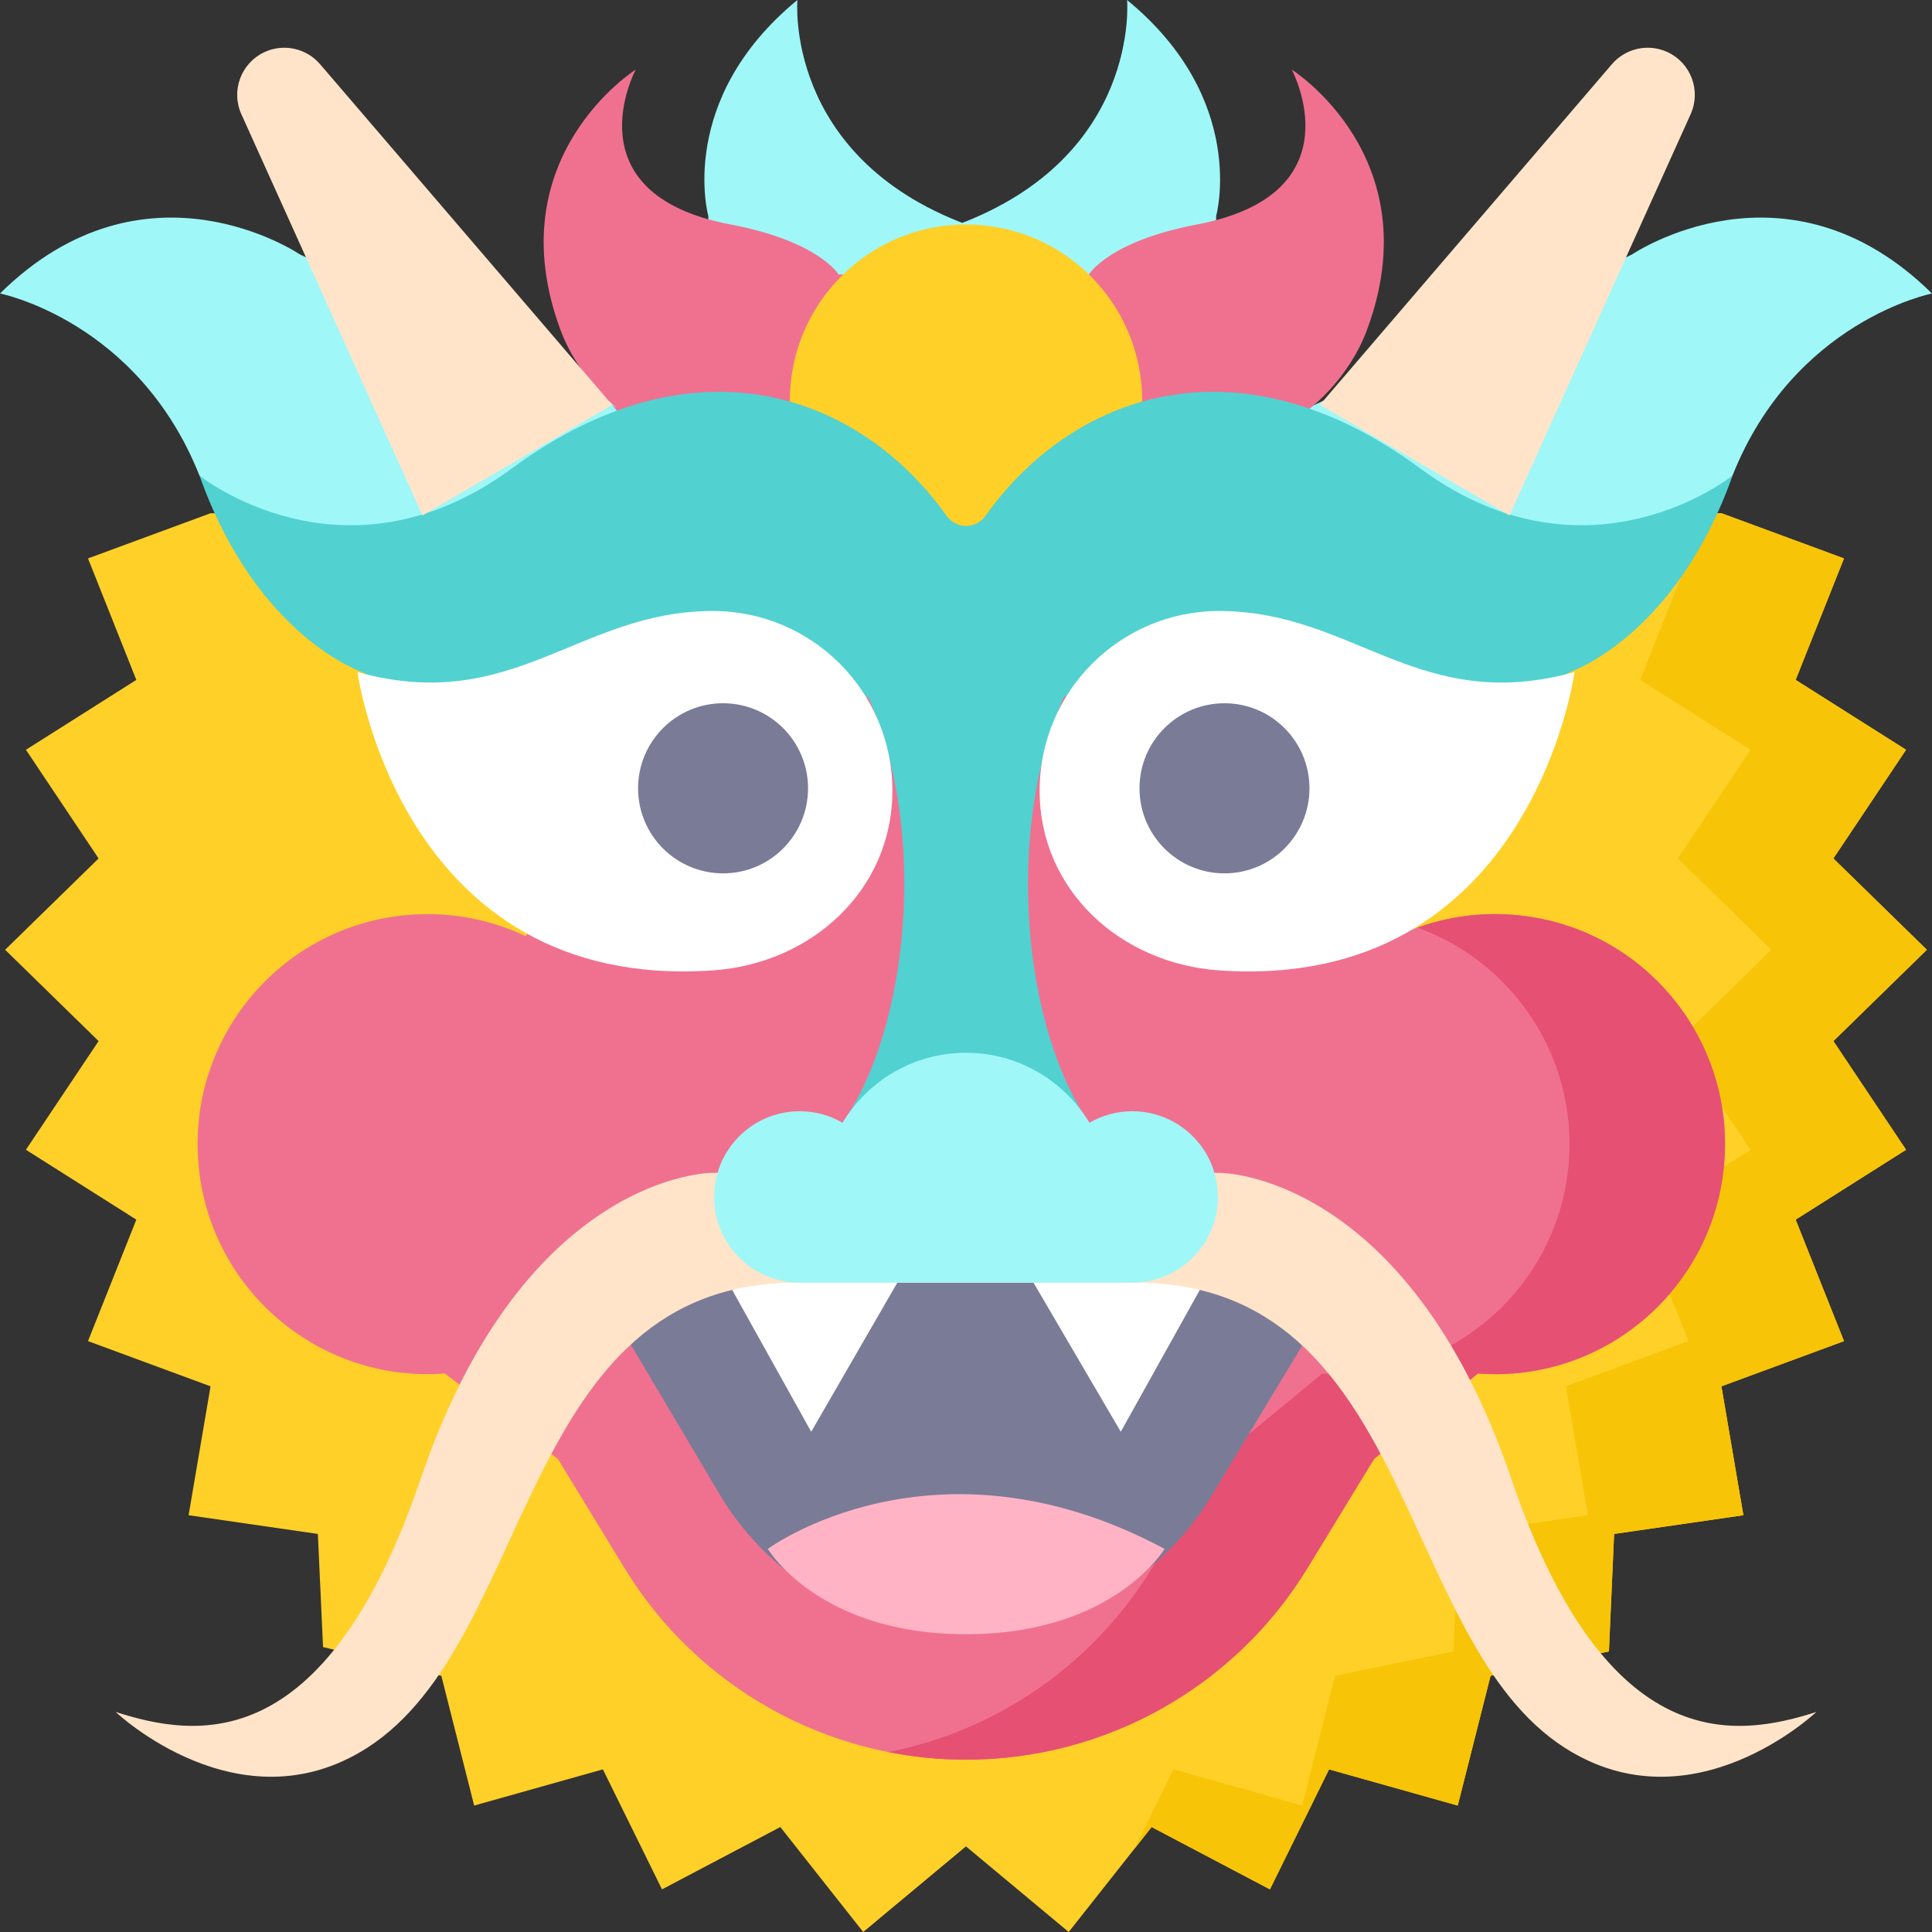 <?xml version="1.0" encoding="UTF-8"?><svg id="uuid-a1957a75-e54f-4ede-a684-841209f23914" xmlns="http://www.w3.org/2000/svg" viewBox="0 0 512 512"><rect x="0" y="0" width="512" height="512" fill="#333333" stroke="none"/><defs><style>.uuid-f0534069-bd8b-4d7d-ad56-53000208dbec{fill:#ffd027;}.uuid-63345437-ae64-4a61-88bf-1a5695c7da6d{fill:#e65073;}.uuid-4667d7fd-4b0d-439f-a284-3bee1a32add3{fill:#f7c407;}.uuid-09450964-457b-425c-bd45-158524ee0eff{fill:#7a7b97;}.uuid-aae6ec1d-b144-49bd-9e25-e14d80c6a663{fill:#52d1d1;}.uuid-e44840c5-52d1-4713-a0ab-14b38beb84cb{fill:#f0718f;}.uuid-bc461a53-6458-4196-9f35-8a44b25b08f8{fill:#fff;}.uuid-53d377a9-1c03-4e8c-814e-51ceb5bfc7a4{fill:#ffe4c9;}.uuid-1f097198-f861-48e7-bc83-c8ae63889d61{fill:#a0f7f7;}.uuid-1aa87fee-2117-441c-995c-43bbfad0a882{fill:#ffb3c5;}</style></defs><path class="uuid-f0534069-bd8b-4d7d-ad56-53000208dbec" d="M85.61,436.49l-1.37-29.98-34.26-4.96,5.82-34.16-32.48-11.98,12.81-32.19-29.26-18.52,19.26-28.8L1.36,251.7l24.77-24.2-19.26-28.8,29.26-18.52-12.81-32.19,32.48-11.98h400.39s32.48,11.98,32.48,11.98l-12.81,32.19,29.26,18.52-19.26,28.8,24.77,24.2-24.77,24.2,19.26,28.8-29.26,18.52,12.81,32.19-32.48,11.98,5.82,34.16-34.26,4.96-1.37,31.14-31.37,6.46-8.7,34.38-34.1-9.59-15.67,31.8-31.35-16.52-21.97,27.82-27.23-22.69-27.23,22.69-21.97-27.82-31.35,16.52-15.67-31.8-34.11,9.59-8.7-34.38-31.37-7.63Z"/><path class="uuid-4667d7fd-4b0d-439f-a284-3bee1a32add3" d="M485.87,275.9l24.77-24.2-24.77-24.2,19.26-28.8-29.26-18.52,12.81-32.19-32.48-11.98H55.81s359.18,0,359.18,0l32.48,11.98-12.81,32.19,29.26,18.52-19.26,28.8,24.77,24.2-24.77,24.2,19.26,28.8-29.26,18.52,12.81,32.19-32.48,11.98,5.82,34.16-34.26,4.96-1.37,31.14-31.37,6.46-8.7,34.38-34.1-9.59-10.38,21.07,4.57-5.79,31.35,16.52,15.67-31.8,34.1,9.59,8.7-34.38,31.37-6.46,1.37-31.14,34.26-4.96-5.82-34.16,32.48-11.98-12.81-32.19,29.26-18.52-19.26-28.8Z"/><path class="uuid-1f097198-f861-48e7-bc83-c8ae63889d61" d="M52.86,126.04C36.57,84.99,0,77.78,0,77.78c38.63-38.12,79.48-10.35,79.48-10.35l176.55,83.63,176.48-83.63s40.85-27.77,79.48,10.35c0,0-36.57,7.21-52.86,48.26l-200.55,200.55L52.86,126.04Z"/><path class="uuid-1f097198-f861-48e7-bc83-c8ae63889d61" d="M187.71,57.25S179.13,26.45,211.32,0c0,0-3.63,41.31,44.68,59.45h-1.99C302.32,41.31,298.69,0,298.69,0c32.19,26.45,23.6,57.25,23.6,57.25v49.38h-133.26l-1.32-49.38Z"/><path class="uuid-e44840c5-52d1-4713-a0ab-14b38beb84cb" d="M370.17,248.1c9.25-4.4,19.73-6.51,30.67-5.68,33.53,2.54,58.66,31.82,56.12,65.39s-31.79,58.72-65.32,56.18l-27.51,22.65-17.63,28.9c-19.24,31.55-53.54,50.8-90.51,50.8s-71.26-19.25-90.51-50.8l-17.63-28.9-29.99-22.65c-33.53,2.54-62.78-22.61-65.32-56.18-2.54-33.57,22.58-62.85,56.12-65.39,10.94-.83,21.43,1.29,30.67,5.68l70.29-113.32h96.84l63.69,113.32Z"/><path class="uuid-63345437-ae64-4a61-88bf-1a5695c7da6d" d="M359.64,242.42c2.72.21,5.38.61,7.99,1.15l-61.15-108.79h-41.21l63.69,113.32c9.25-4.4,19.73-6.51,30.67-5.68h0Z"/><path class="uuid-63345437-ae64-4a61-88bf-1a5695c7da6d" d="M400.85,242.42c-8.84-.67-17.39.59-25.23,3.42,25.16,9.03,42.25,34,40.14,61.97-2.54,33.57-31.79,58.72-65.32,56.18l-27.51,22.65-17.63,28.9c-15.6,25.58-41.1,43.08-69.9,48.78,6.72,1.33,13.61,2.02,20.6,2.02,36.97,0,71.26-19.25,90.51-50.8l17.63-28.9,27.51-22.65c33.53,2.54,62.78-22.61,65.32-56.18,2.54-33.57-22.58-62.85-56.12-65.39Z"/><path class="uuid-09450964-457b-425c-bd45-158524ee0eff" d="M166.99,356.05l24.09,40.6c13.8,22.63,38.4,36.44,64.92,36.44s51.12-13.81,64.92-36.44l24.09-39.91v-21.42l-81.11-13.74-90.66,7.55-6.25,26.91Z"/><path class="uuid-e44840c5-52d1-4713-a0ab-14b38beb84cb" d="M163.63,108.2s-10.26-7.69-15.11-20.8c-16.92-45.76,19.95-68.95,19.95-68.95,0,0-17.67,32.91,25.09,41.03,23.51,4.46,28.65,13.25,28.65,13.25h66.38s5.14-8.78,28.65-13.25c42.76-8.12,25.09-41.03,25.09-41.03,0,0,36.88,23.19,19.95,68.95-4.85,13.11-15.11,20.8-15.11,20.8l-48.92,48.92h-95.82l-40.21-49.84"/><path class="uuid-bc461a53-6458-4196-9f35-8a44b25b08f8" d="M193.4,340.7l21.58,38.73,26.26-45.47-47.84,6.75Z"/><path class="uuid-bc461a53-6458-4196-9f35-8a44b25b08f8" d="M318.6,340.7l-21.58,38.73-27.63-47.19,49.21,8.46Z"/><path class="uuid-f0534069-bd8b-4d7d-ad56-53000208dbec" d="M209.31,106.23c0-25.81,20.9-46.74,46.69-46.74s46.69,20.93,46.69,46.74l-46.69,58.08-46.69-58.08Z"/><path class="uuid-53d377a9-1c03-4e8c-814e-51ceb5bfc7a4" d="M323.4,310.82s49.48,0,77.07,80.96c25.41,74.56,59.94,68.58,80.87,61.91,0,0-32.77,31.15-66.6,9.53-44.72-28.57-39.96-123.3-113.87-123.3h-89.74c-73.91,0-69.15,94.73-113.87,123.3-33.84,21.62-66.6-9.53-66.6-9.53,20.93,6.67,55.46,12.65,80.87-61.91,27.59-80.96,77.07-80.96,77.07-80.96h134.8Z"/><path class="uuid-aae6ec1d-b144-49bd-9e25-e14d80c6a663" d="M223.29,297.54c17.49-24.98,22.8-77.12,6.79-112.84l-89.93,15.81-44.15-22.4s-27.91-9.21-43.13-52.07c0,0,38.34,30.83,82.78-1.9,49.07-36.14,92.73-19.09,115.21,12.57,1.19,1.67,3.1,2.67,5.15,2.67s3.97-1,5.15-2.67c22.48-31.66,66.14-48.71,115.21-12.57,44.43,32.73,82.78,1.9,82.78,1.9-15.22,42.86-43.13,52.07-43.13,52.07l-30.17,19.31-103.78-12.92c-16.02,35.72-10.9,88.06,6.59,113.04"/><path class="uuid-bc461a53-6458-4196-9f35-8a44b25b08f8" d="M94.73,178.11s11.42,84.77,94.19,79.05c26.21-1.81,47.57-21.32,47.57-47.62s-21.3-47.62-47.57-47.62c-35.68,0-52.81,27.62-94.19,16.19Z"/><ellipse class="uuid-09450964-457b-425c-bd45-158524ee0eff" cx="191.62" cy="208.91" rx="22.52" ry="22.54"/><path class="uuid-1f097198-f861-48e7-bc83-c8ae63889d61" d="M300.07,339.91c12.53,0,22.69-10.17,22.69-22.71s-10.16-22.71-22.69-22.71c-4.14,0-8.02,1.12-11.36,3.05-6.67-11.1-18.83-18.54-32.71-18.54s-26.04,7.43-32.71,18.54c-3.34-1.94-7.22-3.05-11.36-3.05-12.53,0-22.69,10.17-22.69,22.71s10.16,22.71,22.69,22.71h88.15Z"/><path class="uuid-53d377a9-1c03-4e8c-814e-51ceb5bfc7a4" d="M349.78,107.29l77.31-90.18c3.66-4.35,9.8-5.69,14.93-3.25,6.13,2.92,8.8,10.19,6.03,16.38l-48.01,106.35"/><path class="uuid-53d377a9-1c03-4e8c-814e-51ceb5bfc7a4" d="M162.22,107.29L84.91,17.11c-3.66-4.35-9.8-5.69-14.93-3.25-6.13,2.92-8.8,10.19-6.03,16.38l48.01,106.35"/><path class="uuid-1aa87fee-2117-441c-995c-43bbfad0a882" d="M203.48,410.47s44.17-32.63,105.15,0c0,0-13.48,22.62-52.63,22.62s-52.52-22.62-52.52-22.62h0Z"/><path class="uuid-bc461a53-6458-4196-9f35-8a44b25b08f8" d="M417.27,178.11s-11.42,84.77-94.19,79.05c-26.21-1.81-47.57-21.32-47.57-47.62s21.3-47.62,47.57-47.62c35.68,0,52.81,27.62,94.19,16.19h0Z"/><ellipse class="uuid-09450964-457b-425c-bd45-158524ee0eff" cx="324.5" cy="208.91" rx="22.52" ry="22.54"/></svg>